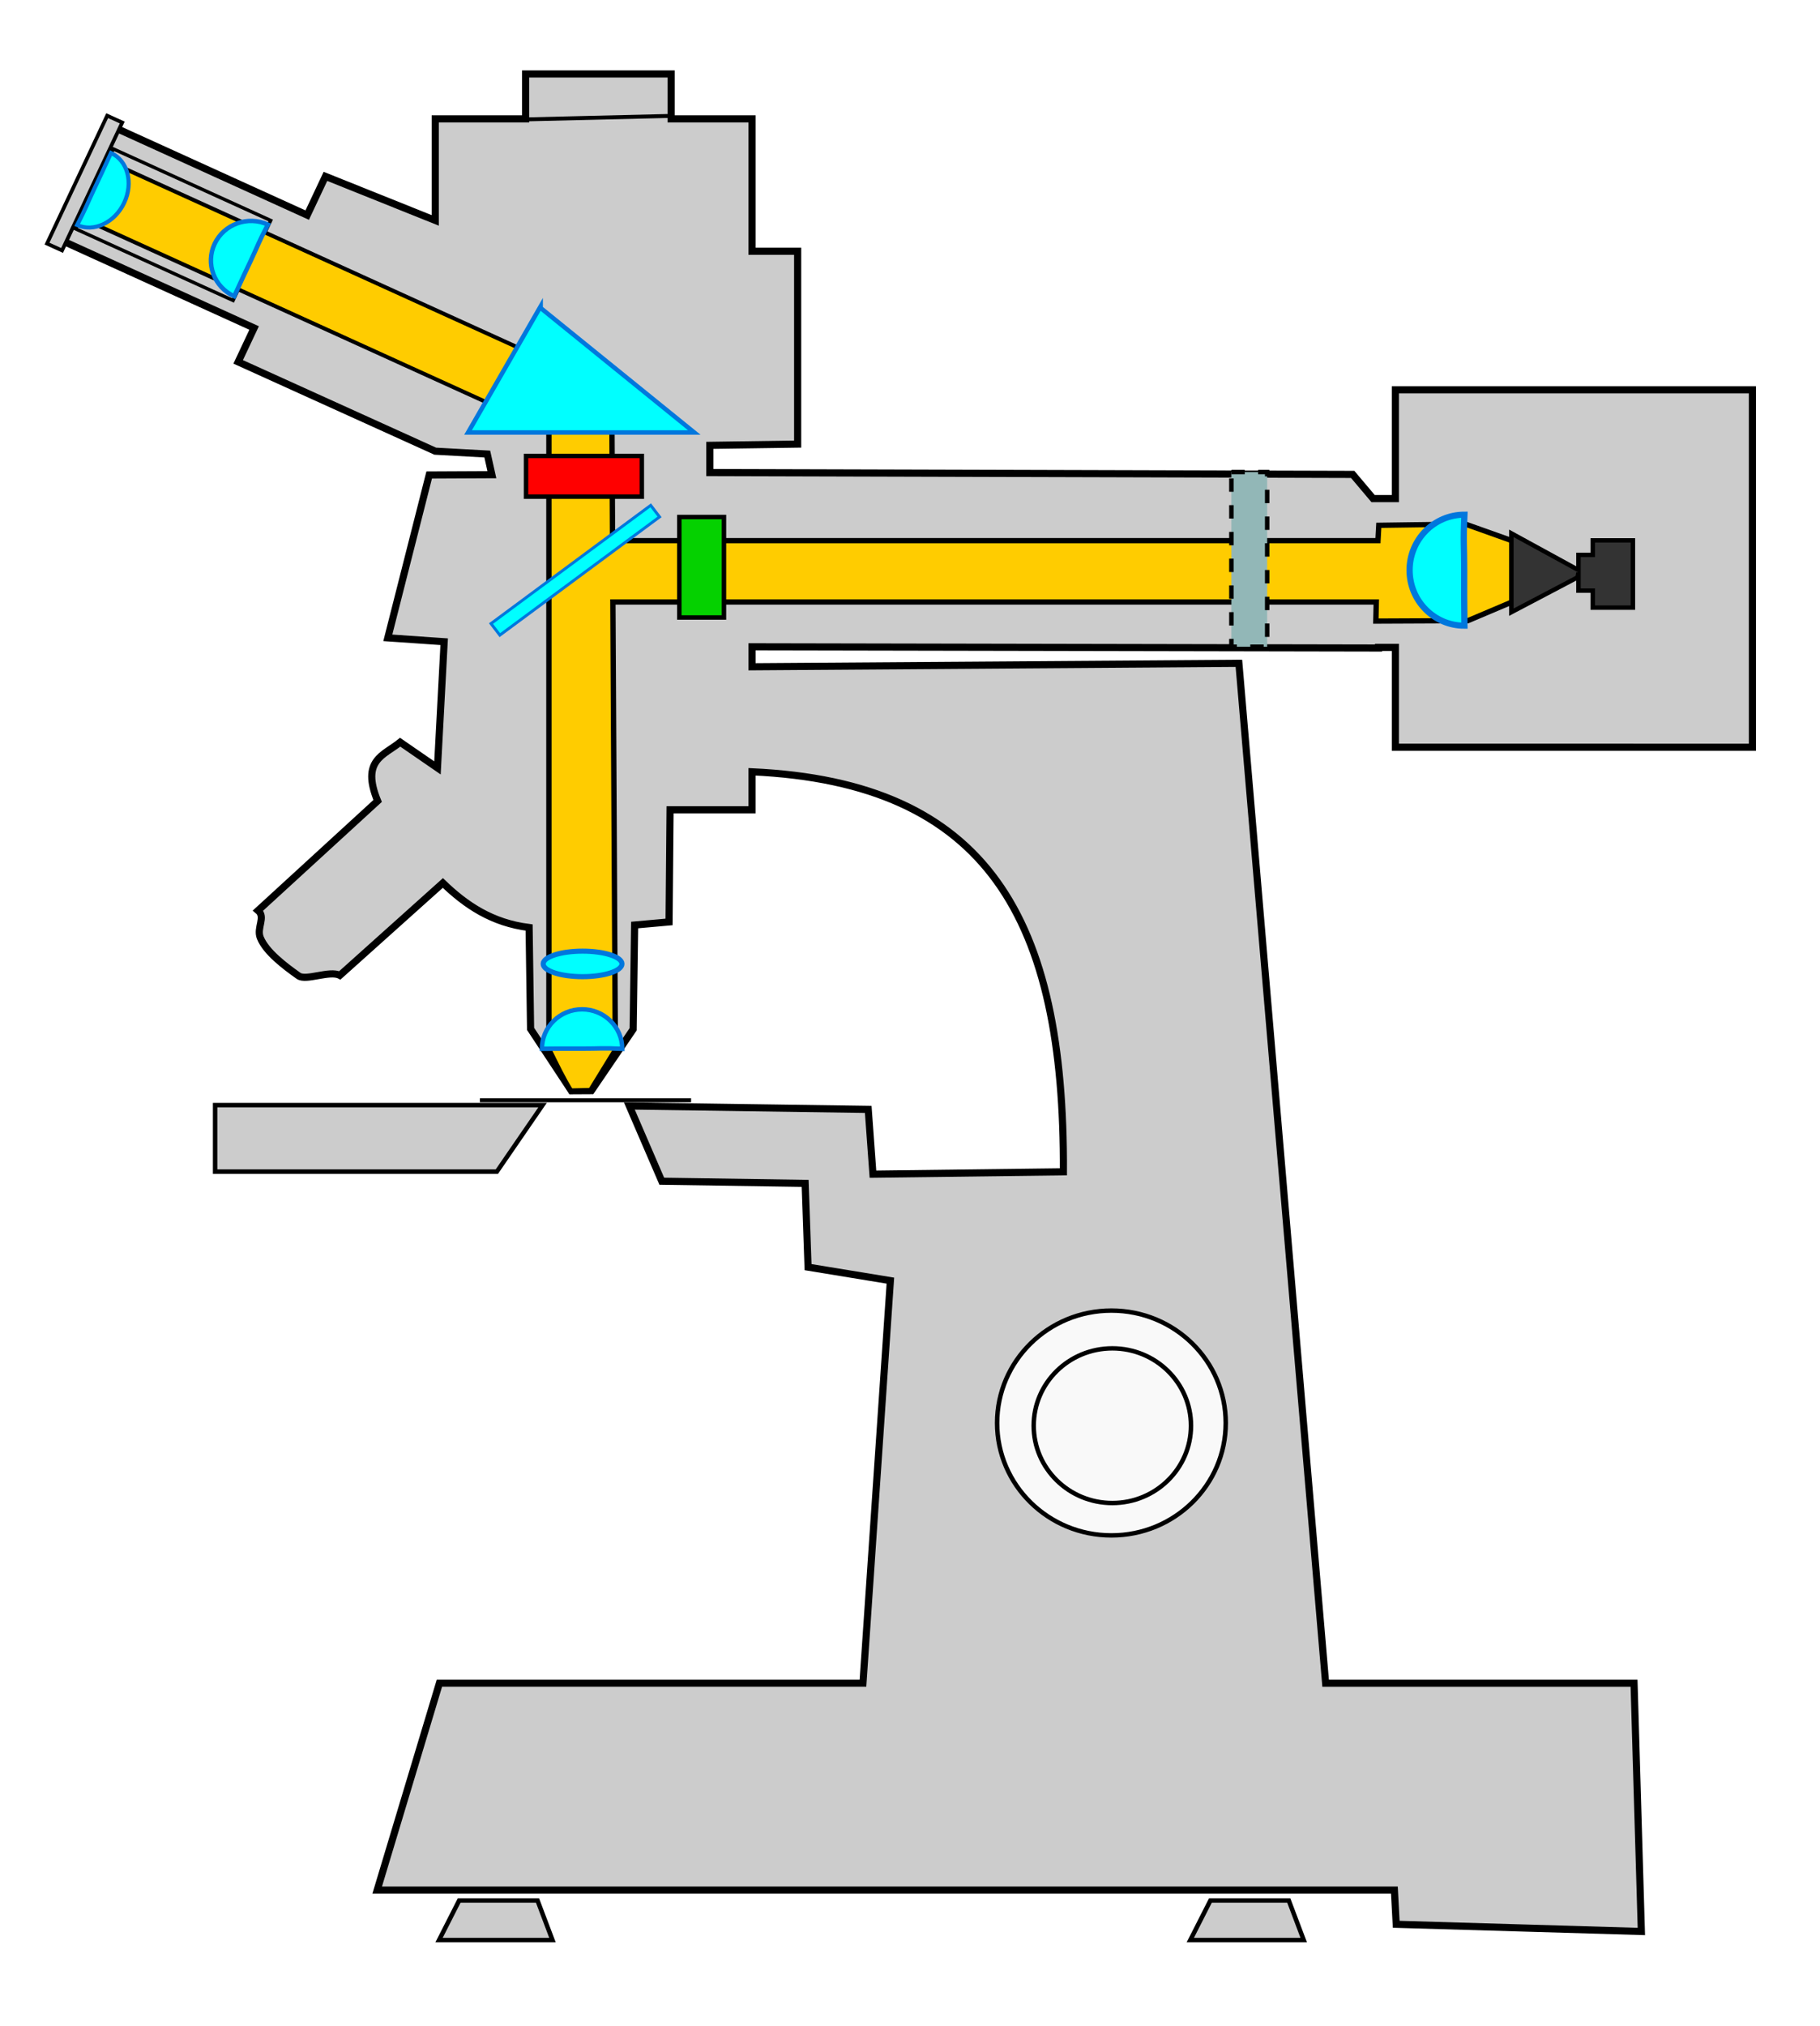 <?xml version="1.0" encoding="UTF-8" standalone="no"?>
<!-- Created with Inkscape (http://www.inkscape.org/) -->

<svg
   width="113.811mm"
   height="126.643mm"
   viewBox="0 0 113.811 126.643"
   version="1.1"
   id="svg5"
   xml:space="preserve"
   inkscape:version="1.2 (dc2aedaf03, 2022-05-15)"
   sodipodi:docname="Fluoreszenmikroskop.svg"
   xmlns:inkscape="http://www.inkscape.org/namespaces/inkscape"
   xmlns:sodipodi="http://sodipodi.sourceforge.net/DTD/sodipodi-0.dtd"
   xmlns="http://www.w3.org/2000/svg"
   xmlns:svg="http://www.w3.org/2000/svg"><sodipodi:namedview
     id="namedview7"
     pagecolor="#ffffff"
     bordercolor="#666666"
     borderopacity="1.0"
     inkscape:showpageshadow="2"
     inkscape:pageopacity="0.0"
     inkscape:pagecheckerboard="0"
     inkscape:deskcolor="#d1d1d1"
     inkscape:document-units="mm"
     showgrid="false"
     inkscape:zoom="0.66101291"
     inkscape:cx="361.56631"
     inkscape:cy="540.08023"
     inkscape:window-width="1680"
     inkscape:window-height="987"
     inkscape:window-x="1272"
     inkscape:window-y="-8"
     inkscape:window-maximized="1"
     inkscape:current-layer="layer1" /><defs
     id="defs2" /><g
     inkscape:label="Ebene 1"
     inkscape:groupmode="layer"
     id="layer1"
     transform="translate(-9.103,-5.801)"><path
       id="rect1023"
       style="fill:#cccccc;fill-opacity:1;stroke:#000000;stroke-width:0.446;stroke-miterlimit:4;stroke-dasharray:none;stroke-opacity:1"
       d="m 41.972,10.426 v 2.805 H 36.32 v 6.348 l -6.866,-2.753 -1.14,2.422 -11.959,-5.436 -3.321,7.057 11.959,5.436 -0.996,2.117 12.323,5.583 3.254,0.179 0.288,1.291 -3.921,0.019 -2.587,10.179 3.525,0.243 -0.42,7.888 -2.332,-1.606 c -1.029,0.831 -2.458,1.112 -1.41,3.671 l -7.476,6.849 c 0.498,0.417 -0.108,1.082 0.139,1.7 0.358,0.896 1.541,1.78 2.392,2.384 0.466,0.331 1.955,-0.36 2.583,-0.029 l 6.442,-5.776 c 1.438,1.388 3.076,2.497 5.393,2.785 l 0.092,6.337 2.549,3.866 1.255,-0.007 2.611,-3.835 0.092,-6.517 2.153,-0.193 0.063,-7.01 h 5.123 v -2.376 c 14.777,0.672 19.545,9.219 19.474,25.006 l -11.91,0.149 -0.295,-4.05 -14.939,-0.215 2.029,4.704 8.965,0.135 0.182,5.236 5.148,0.844 -1.715,25.167 H 36.58 l -3.89,12.931 h 63.609 l 0.114,2.137 15.33,0.45 -0.457,-15.517 H 91.999 L 86.575,47.266 56.13,47.482 v -1.248 l 39.179,0.076 v -0.04 h 1.051 v 6.242 H 118.688 V 30.169 H 96.36 v 6.798 H 94.966 L 93.691,35.457 53.492,35.342 v -1.702 l 5.491,-0.078 V 21.508 h -2.854 v -8.277 h -5.059 v -2.805 z"
       sodipodi:nodetypes="ccccccccccccccccccccsscccccccccccccccccccccccccccccccccccccccccccccccccc" /><g
       id="g1944"
       transform="matrix(0.94,0,0,0.924,-44.076,-51.01)"><path
         id="rect1677"
         style="fill:#ffcc00;fill-opacity:1;stroke:#000000;stroke-width:0.356;stroke-miterlimit:4;stroke-dasharray:none;stroke-opacity:1"
         d="m 90.258,-93.09 h 42.247 c 1.027,-0.502 1.985,-0.95 2.791,-1.452 l -0.032,-1.324 -2.723,-1.643 -30.33,0.164 v -50.785 l 1.292,0.028 -0.028,-6.121 -1.263,-2.931 h -4.15 l -1.123,3.1 0.084,5.756 1.039,0.056 v 50.92 l -7.845,0.039 z"
         transform="rotate(90)"
         sodipodi:nodetypes="ccccccccccccccccc" /><path
         id="rect1930"
         style="fill:#333333;stroke:#000000;stroke-width:0.299;stroke-opacity:1"
         d="m 157.116,97.566 v 5.335 l 4.408,-2.359 0.056,-0.316 v 1.215 h 0.954 v 1.151 h 2.668 v -4.548 h -2.668 v 0.982 h -0.954 v 1.023 z" /><path
         id="path1939"
         style="fill:#00ffff;stroke:#0077dd;stroke-width:0.414;stroke-opacity:1"
         d="m 153.98,100.09 c -10e-4,1.782 -0.012,1.252 0.015,3.724 -2.015,0 -3.649,-1.681 -3.649,-3.755 0,-2.074 1.634,-3.755 3.649,-3.755 -0.087,1.916 -0.014,2.004 -0.015,3.786 z"
         sodipodi:nodetypes="zcscz" /></g><g
       id="g1873"
       transform="matrix(0.94,0,0,0.924,-44.076,-51.01)"><g
         id="g1751"
         transform="rotate(-65.181,89.258,47.796)"><rect
           style="fill:#cccccc;fill-opacity:1;stroke:#000000;stroke-width:0.247;stroke-miterlimit:4;stroke-dasharray:none;stroke-opacity:1"
           id="rect1089"
           width="9.537"
           height="1.104"
           x="49.469"
           y="33.632" /><rect
           style="fill:#cccccc;fill-opacity:1;stroke:#000000;stroke-width:0.228;stroke-miterlimit:4;stroke-dasharray:none;stroke-opacity:1"
           id="rect1087"
           width="5.961"
           height="11.534"
           x="51.174"
           y="34.947" /><rect
           style="fill:#ffcc00;fill-opacity:1;stroke:#000000;stroke-width:0.266;stroke-miterlimit:4;stroke-dasharray:none;stroke-opacity:1"
           id="rect1091"
           width="4.24"
           height="32.832"
           x="52"
           y="34.982" /><path
           id="path1203"
           style="fill:#00ffff;stroke:#0077dd;stroke-width:0.299;stroke-opacity:1"
           d="m 54.112,46.421 c -1.268,-7.95e-4 -0.891,-0.009 -2.65,0.011 0,-1.476 1.196,-2.672 2.672,-2.672 1.476,0 2.672,1.196 2.672,2.672 -1.363,-0.064 -1.426,-0.01 -2.694,-0.011 z"
           sodipodi:nodetypes="zcscz" /><g
           id="g1221"
           transform="translate(-8.619,-8.972)"><path
             id="path1206"
             style="fill:#00ffff;stroke:#0077dd;stroke-width:0.273;stroke-opacity:1"
             d="m 62.777,43.905 c 1.275,6.57e-4 0.895,0.007 2.663,-0.009 0,1.22 -1.202,2.209 -2.685,2.209 -1.483,0 -2.685,-0.989 -2.685,-2.209 1.37,0.053 1.433,0.008 2.707,0.009 z"
             sodipodi:nodetypes="zcscz" /></g></g><path
         id="rect1859"
         style="fill:#00ffff;stroke:#0077dd;stroke-width:0.299"
         d="m 92.54,82.208 -10e-7,0.112 10.22,8.423 H 87.711 Z"
         sodipodi:nodetypes="ccccc" /></g><rect
       style="fill:#ff0000;fill-opacity:1;stroke:#000000;stroke-width:0.279;stroke-miterlimit:4;stroke-dasharray:none;stroke-opacity:1"
       id="rect2110"
       width="7.24"
       height="2.544"
       x="41.998"
       y="34.304" /><rect
       style="fill:#05d100;fill-opacity:1;stroke:#000000;stroke-width:0.279;stroke-miterlimit:4;stroke-dasharray:none;stroke-opacity:1"
       id="rect5908"
       width="2.791"
       height="6.281"
       x="51.584"
       y="38.12" /><path
       id="rect1013"
       style="fill:#cccccc;stroke:#000000;stroke-width:0.279"
       d="m 22.555,74.882 h 20.478 l -2.86,4.16 H 22.555 Z"
       sodipodi:nodetypes="ccccc" /><g
       id="g1131"
       transform="matrix(0.94,0,0,0.924,6.72,-49.66)"><circle
         style="fill:#f9f9f9;fill-opacity:1;stroke:#000000;stroke-width:0.299"
         id="path1071"
         cx="76.473"
         cy="156.293"
         r="7.605" /><circle
         style="fill:none;stroke:#000000;stroke-width:0.299"
         id="path1127"
         cx="76.534"
         cy="156.476"
         r="5.232" /></g><g
       id="g1193"
       transform="matrix(0.94,0,0,0.924,-44.076,-51.01)"><path
         id="rect1186"
         style="fill:#cccccc;stroke:#000000;stroke-width:0.299"
         d="m 87.12,190.058 h 5.212 l 0.994,2.677 h -7.544 z"
         sodipodi:nodetypes="ccccc" /><path
         id="path1189"
         style="fill:#cccccc;stroke:#000000;stroke-width:0.299"
         d="m 137.097,190.058 h 5.212 l 0.994,2.677 h -7.544 z"
         sodipodi:nodetypes="ccccc" /></g><rect
       style="fill:#92b7b7;fill-opacity:1;stroke:#000000;stroke-width:0.279;stroke-dasharray:0.836, 0.836;stroke-dashoffset:0"
       id="rect1247"
       width="2.238"
       height="10.918"
       x="86.106"
       y="35.311" /><rect
       style="fill:#00ffff;fill-opacity:1;stroke:#0077dd;stroke-width:0.18;stroke-dasharray:none;stroke-dashoffset:0;stroke-opacity:1"
       id="rect1443"
       width="12.423"
       height="0.911"
       x="4.378"
       y="59.681"
       transform="matrix(0.804,-0.595,0.608,0.794,0,0)" /><path
       id="path1679"
       style="fill:#00ffff;stroke:#0077dd;stroke-width:0.279;stroke-opacity:1"
       d="m 45.482,71.354 c -1.192,-7.39e-4 -0.837,-0.008 -2.492,0.01 0,-1.364 1.125,-2.469 2.512,-2.469 1.387,0 2.512,1.105 2.512,2.469 -1.282,-0.059 -1.34,-0.009 -2.533,-0.01 z"
       sodipodi:nodetypes="zcscz" /><ellipse
       style="fill:#00ffff;fill-opacity:1;stroke:#0077dd;stroke-width:0.318;stroke-dasharray:none;stroke-dashoffset:0;stroke-opacity:1"
       id="path1672"
       cx="45.533"
       cy="66.056"
       rx="2.463"
       ry="0.798" /><path
       style="fill:none;stroke:#000000;stroke-width:0.247px;stroke-linecap:butt;stroke-linejoin:miter;stroke-opacity:1"
       d="m 41.981,13.264 8.733,-0.209 h 0.213"
       id="path1674" /><path
       style="fill:none;stroke:#000000;stroke-width:0.247px;stroke-linecap:butt;stroke-linejoin:miter;stroke-opacity:1"
       d="M 39.112,74.582 H 52.319"
       id="path1676" /></g></svg>
